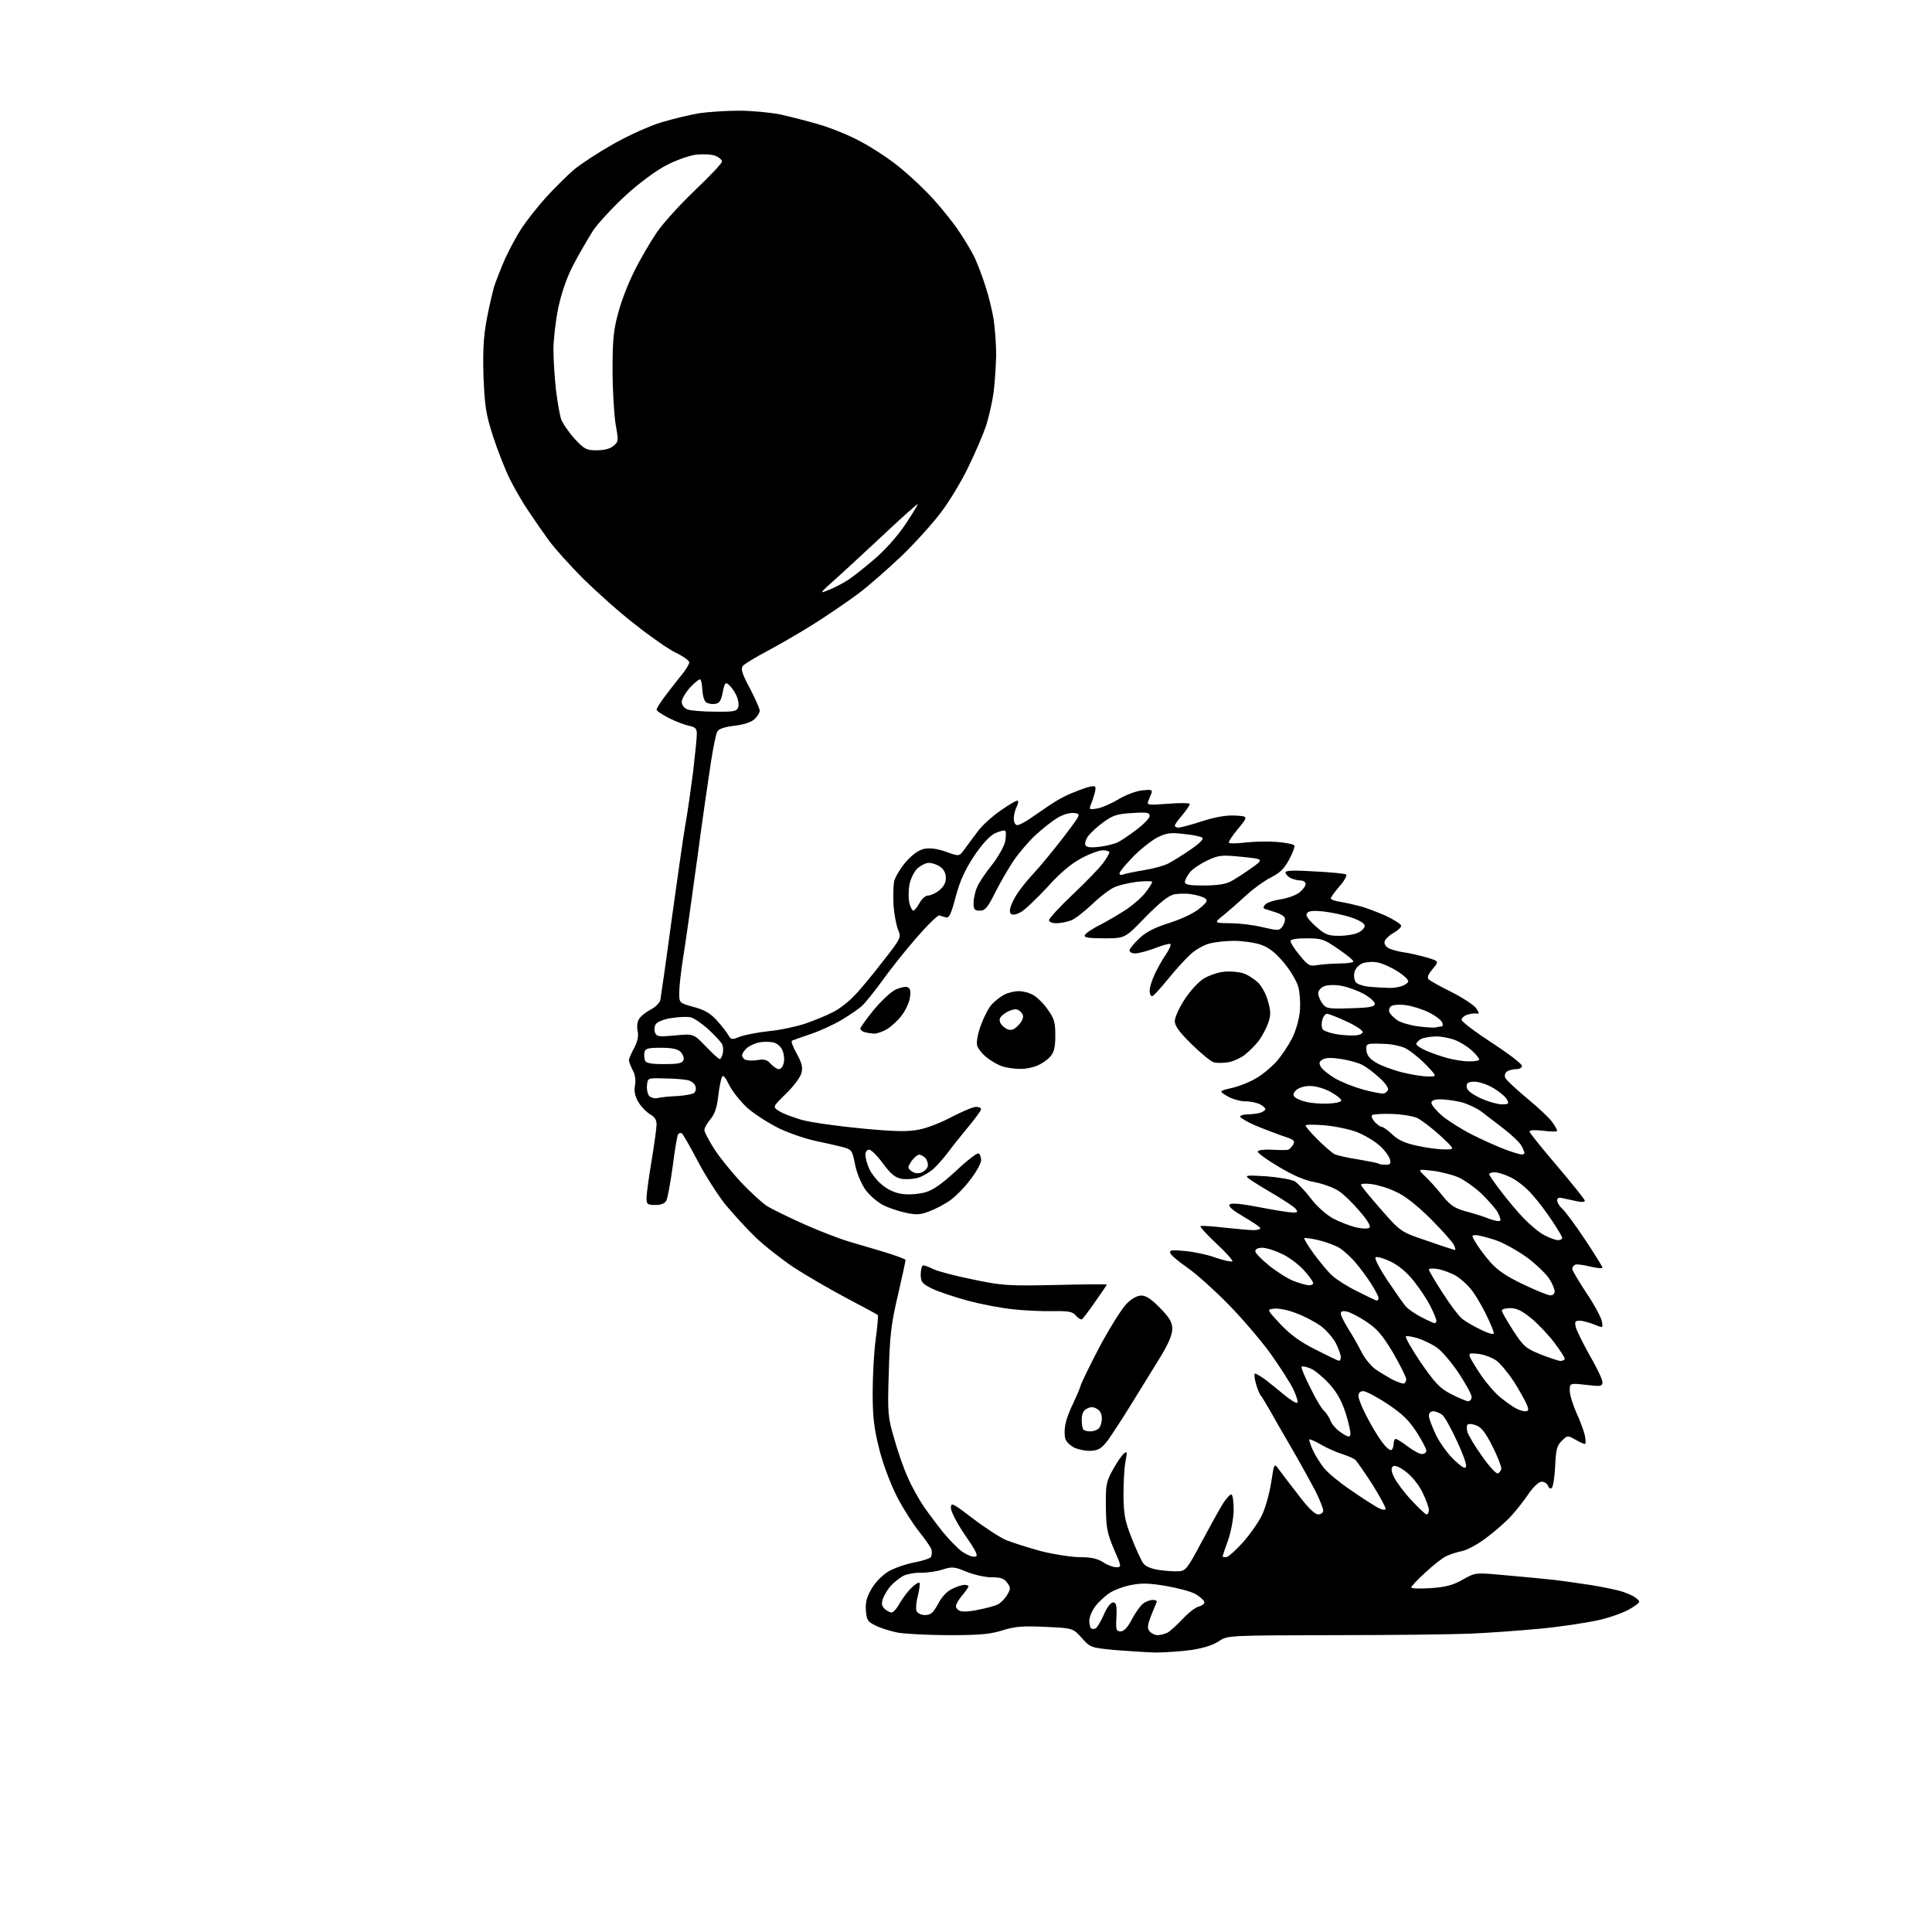 <?xml version="1.0" encoding="UTF-8" standalone="no"?>
<svg 
  version="1.1" 
  xmlns="http://www.w3.org/2000/svg" 
  xmlns:xlink="http://www.w3.org/1999/xlink" 
  xmlns:svg="http://www.w3.org/2000/svg"
  xmlns:rdf="http://www.w3.org/1999/02/22-rdf-syntax-ns#"
  xmlns:cc="http://creativecommons.org/ns#"
  xmlns:dc="http://purl.org/dc/elements/1.1/"
  viewBox="0 0 768 768"
  width="768"
  height="768"
>
<style>svg {background-color: white; }</style>"
<path stroke="none" fill="black" fill-rule="evenodd" d="M459.2,656.9C455.5,656.8 448.2,656.3 443.0,655.9C433.6,655.0 433.4,654.9 430.0,651.1C426.5,647.2 426.5,647.2 415.5,646.7C406.6,646.3 403.5,646.5 398.5,648.1C393.7,649.6 389.4,650.0 377.4,650.0C369.1,650.0 359.9,649.5 356.9,649.0C354.0,648.4 350.0,647.2 348.1,646.2C344.9,644.7 344.5,644.0 344.2,640.2C344.0,637.0 344.5,634.8 346.5,631.5C348.0,628.9 350.8,626.1 353.3,624.6C355.6,623.3 360.2,621.7 363.4,621.1C366.7,620.5 369.7,619.5 370.1,618.9C370.4,618.3 370.5,617.0 370.3,616.0C370.0,615.1 367.8,611.9 365.4,608.9C363.0,605.9 359.0,599.7 356.6,595.0C354.0,589.9 351.1,582.3 349.5,576.0C347.4,567.6 346.9,563.2 346.9,553.6C346.9,547.1 347.4,537.6 348.1,532.4C348.8,527.2 349.2,522.9 348.9,522.7C348.7,522.5 343.1,519.5 336.5,516.0C329.9,512.5 320.4,507.0 315.5,503.8C310.6,500.5 303.7,495.1 300.2,491.7C296.7,488.3 291.5,482.6 288.5,479.0C285.6,475.4 280.6,467.7 277.5,461.8C274.4,455.9 271.5,450.8 271.0,450.5C270.5,450.2 269.9,450.4 269.5,451.0C269.2,451.5 268.2,457.3 267.4,463.7C266.5,470.2 265.4,476.2 264.9,477.2C264.3,478.4 262.8,479.0 260.5,479.0C257.4,479.0 257.0,478.7 257.0,476.2C257.0,474.7 257.9,468.1 259.0,461.5C260.1,454.9 261.0,448.3 261.0,446.9C261.0,445.2 260.2,443.9 258.5,443.0C257.1,442.2 255.0,440.1 253.9,438.3C252.4,435.8 252.0,434.0 252.4,431.6C252.8,429.5 252.5,427.2 251.5,425.4C250.7,423.8 250.0,422.0 250.0,421.5C250.0,420.9 250.9,418.7 252.1,416.6C253.4,414.0 253.9,411.9 253.5,410.0C253.1,408.4 253.3,406.3 253.9,405.3C254.4,404.2 256.5,402.5 258.5,401.4C260.5,400.4 262.3,398.6 262.5,397.5C262.7,396.4 264.8,382.0 267.0,365.5C269.3,349.0 271.7,331.9 272.5,327.5C273.3,323.1 274.6,313.9 275.5,307.0C276.3,300.1 277.0,293.3 277.0,291.8C277.0,289.6 276.4,289.0 273.8,288.5C272.0,288.1 268.4,286.7 265.8,285.4C263.1,284.0 261.0,282.6 261.0,282.1C261.0,281.6 262.6,279.0 264.7,276.3C266.7,273.7 269.6,269.9 271.2,268.0C272.7,266.1 274.0,264.0 274.0,263.3C274.0,262.6 271.5,260.8 268.5,259.4C265.5,257.9 258.2,252.8 252.3,248.1C246.3,243.5 237.2,235.3 231.9,230.1C226.6,224.8 220.5,218.0 218.3,215.0C216.1,212.0 212.5,206.8 210.3,203.5C208.0,200.2 204.6,194.3 202.7,190.5C200.8,186.7 197.8,179.0 196.0,173.5C193.2,164.8 192.7,161.7 192.2,149.9C191.9,139.7 192.2,133.9 193.4,127.4C194.3,122.5 195.7,116.5 196.4,114.0C197.2,111.5 199.2,106.5 200.8,102.8C202.5,99.1 205.4,93.7 207.3,90.8C209.2,87.9 213.5,82.4 217.0,78.5C220.5,74.7 225.5,69.7 228.1,67.5C230.7,65.3 237.7,60.7 243.7,57.3C249.9,53.8 258.1,50.1 263.0,48.6C267.7,47.2 274.4,45.6 278.0,45.0C281.6,44.5 288.6,44.0 293.7,44.0C298.7,44.0 306.2,44.7 310.2,45.5C314.2,46.4 321.3,48.2 326.0,49.6C330.7,51.0 337.8,53.9 341.8,56.1C345.9,58.2 351.9,62.1 355.3,64.7C358.7,67.2 364.4,72.3 367.9,75.9C371.5,79.4 376.8,85.8 379.8,89.9C382.8,94.1 386.2,99.8 387.5,102.5C388.7,105.2 390.7,110.4 391.8,114.0C393.0,117.6 394.4,123.4 395.0,127.0C395.5,130.6 396.0,136.9 396.0,141.0C395.9,145.1 395.5,151.7 395.0,155.7C394.5,159.6 393.1,165.7 392.0,169.2C390.8,172.7 387.7,180.0 385.0,185.5C382.4,191.0 377.5,199.1 374.2,203.5C370.9,207.9 363.8,215.8 358.4,221.0C352.9,226.2 345.1,233.1 340.9,236.2C336.7,239.3 328.8,244.7 323.4,248.1C318.0,251.5 309.7,256.3 305.0,258.8C300.3,261.3 296.0,263.9 295.3,264.7C294.4,265.9 294.9,267.7 298.1,273.6C300.2,277.7 302.0,281.7 302.0,282.5C302.0,283.3 301.1,284.8 299.9,285.9C298.6,287.1 295.6,288.1 291.9,288.5C287.9,289.0 285.7,289.7 285.1,290.9C284.6,291.8 283.5,297.2 282.6,303.0C281.7,308.8 279.1,326.6 277.0,342.5C274.8,358.4 272.4,375.8 271.5,381.0C270.7,386.2 270.0,392.3 270.0,394.6C270.0,398.7 270.0,398.7 275.8,400.3C280.3,401.5 282.5,402.9 285.1,405.8C287.0,407.9 289.0,410.5 289.6,411.6C290.6,413.3 291.0,413.4 294.1,412.1C296.0,411.4 301.1,410.4 305.6,409.9C310.0,409.5 316.5,408.1 320.1,406.9C323.6,405.7 328.5,403.7 331.0,402.4C333.5,401.2 337.4,398.2 339.6,395.8C341.9,393.5 347.0,387.3 351.0,382.1C358.2,372.9 358.3,372.7 357.0,369.6C356.3,367.9 355.5,363.6 355.2,360.1C355.0,356.6 355.1,352.3 355.4,350.5C355.8,348.7 357.9,345.2 360.1,342.6C362.9,339.5 365.2,337.9 367.5,337.4C369.8,337.0 372.7,337.4 376.1,338.6C381.3,340.5 381.3,340.5 383.4,337.6C384.6,336.0 386.9,332.8 388.6,330.6C390.2,328.3 394.4,324.5 397.9,322.1C401.3,319.7 404.3,318.0 404.6,318.3C404.9,318.6 404.7,319.7 404.1,320.8C403.5,322.0 403.0,324.0 403.0,325.4C403.0,326.9 403.6,328.0 404.4,328.0C405.1,328.0 407.5,326.8 409.6,325.3C411.7,323.9 415.3,321.4 417.5,319.9C419.7,318.4 423.3,316.4 425.5,315.5C427.7,314.6 430.7,313.4 432.2,313.0C433.6,312.5 435.1,312.4 435.3,312.7C435.6,312.9 435.5,314.4 435.0,315.8C434.6,317.3 433.9,319.3 433.5,320.2C432.9,321.8 433.2,321.9 436.1,321.4C438.0,321.1 441.8,319.4 444.5,317.8C447.2,316.1 451.5,314.5 453.9,314.2C457.7,313.8 458.2,313.9 457.7,315.4C457.3,316.3 456.7,317.7 456.4,318.6C455.8,320.0 456.7,320.1 464.4,319.5C469.1,319.1 473.0,319.2 473.0,319.6C472.9,320.1 471.6,322.1 470.0,324.0C468.3,325.9 467.0,327.8 467.0,328.2C467.0,328.6 467.7,329.0 468.4,329.0C469.2,329.0 473.5,327.9 478.0,326.4C483.4,324.7 487.7,324.0 491.1,324.2C496.2,324.5 496.2,324.5 492.2,329.4C489.9,332.1 488.3,334.6 488.5,335.0C488.7,335.4 491.7,335.3 495.2,334.9C498.7,334.5 504.3,334.4 507.8,334.7C511.2,335.0 514.3,335.6 514.5,336.1C514.8,336.5 513.9,339.0 512.5,341.6C510.6,345.2 508.8,347.0 505.2,348.8C502.6,350.1 498.2,353.3 495.5,355.8C492.7,358.4 488.7,361.9 486.5,363.7C482.5,366.9 482.5,366.9 489.0,367.0C492.6,367.0 498.4,367.7 502.0,368.6C508.1,370.0 508.5,370.0 509.8,368.3C510.5,367.3 510.9,365.9 510.8,365.1C510.6,364.3 509.1,363.3 507.5,362.8C505.9,362.3 503.9,361.6 503.1,361.4C502.1,361.1 502.0,360.7 502.9,359.6C503.6,358.8 506.3,357.9 509.0,357.5C511.7,357.1 515.1,355.9 516.5,354.8C517.9,353.7 519.0,352.2 519.0,351.4C519.0,350.6 518.1,350.0 516.9,350.0C515.8,350.0 514.0,349.5 512.9,349.0C511.9,348.4 511.0,347.4 511.0,346.8C511.0,346.0 514.3,345.9 522.6,346.4C529.0,346.7 534.6,347.3 535.1,347.6C535.6,347.9 534.5,350.0 532.5,352.3C530.6,354.5 529.0,356.7 529.0,357.1C529.0,357.6 530.7,358.2 532.8,358.5C534.8,358.8 538.3,359.6 540.5,360.2C542.7,360.7 547.3,362.5 550.8,364.0C554.2,365.6 557.0,367.4 557.0,368.0C557.0,368.6 555.7,369.9 554.0,370.8C552.4,371.7 550.8,373.2 550.5,374.0C550.1,374.8 550.6,376.0 551.5,376.6C552.4,377.3 555.1,378.1 557.6,378.5C560.1,378.8 564.3,379.8 567.1,380.6C572.1,382.1 572.1,382.1 569.5,385.2C567.7,387.3 567.2,388.6 567.9,389.3C568.5,389.9 572.6,392.2 577.1,394.4C581.6,396.7 586.0,399.6 586.8,400.8C588.1,402.8 588.1,403.1 586.9,402.9C586.1,402.7 584.5,403.0 583.2,403.4C582.0,403.8 581.0,404.7 581.0,405.4C581.0,406.1 586.4,410.2 593.0,414.5C599.6,418.8 605.0,422.9 605.0,423.7C605.0,424.4 604.0,425.0 602.8,425.0C601.5,425.0 599.9,425.4 599.1,425.9C598.3,426.4 598.0,427.5 598.3,428.3C598.6,429.2 602.5,432.8 606.9,436.5C611.4,440.2 615.9,444.4 617.0,446.0C618.1,447.5 619.0,449.1 619.0,449.5C619.0,449.9 616.5,449.9 613.5,449.5C610.3,449.1 608.0,449.2 608.0,449.8C608.0,450.3 613.0,456.5 619.0,463.5C625.0,470.6 630.0,476.8 630.0,477.3C630.0,477.9 628.6,477.9 626.8,477.5C625.0,477.1 622.5,476.6 621.2,476.3C619.7,475.9 619.0,476.2 619.0,477.2C619.0,478.0 619.9,479.5 621.1,480.6C622.3,481.6 626.3,487.1 630.1,492.8C633.9,498.5 637.0,503.5 637.0,503.9C637.0,504.3 634.9,504.1 632.2,503.5C629.6,502.8 626.9,502.5 626.2,502.7C625.6,503.0 625.0,503.7 625.0,504.4C625.0,505.0 627.5,509.2 630.5,513.8C633.6,518.3 636.3,523.4 636.7,525.0C637.3,528.0 637.3,528.0 633.7,526.5C631.7,525.7 629.1,525.0 627.9,525.0C626.1,525.0 625.9,525.4 626.4,527.6C626.8,529.0 629.3,534.1 632.0,538.9C634.8,543.7 637.0,548.4 637.0,549.4C637.0,551.1 636.4,551.2 630.5,550.5C624.0,549.8 624.0,549.8 624.0,552.8C624.0,554.4 625.2,558.3 626.6,561.5C628.1,564.7 629.6,568.8 630.0,570.6C630.4,572.5 630.4,574.0 630.0,574.0C629.5,574.0 627.8,573.2 626.1,572.2C623.1,570.5 623.0,570.6 620.8,572.8C618.9,574.6 618.5,576.3 618.2,582.8C618.0,587.0 617.4,590.9 616.9,591.4C616.4,592.0 615.8,591.7 615.4,590.7C615.1,589.8 613.9,589.0 612.9,589.0C611.7,589.0 609.7,590.9 607.7,593.7C606.0,596.3 602.9,600.2 601.0,602.3C599.1,604.5 594.6,608.5 591.1,611.1C587.6,613.8 583.2,616.2 581.1,616.6C579.1,617.0 576.3,617.9 574.9,618.6C573.4,619.3 569.7,622.2 566.6,625.1C563.5,627.9 561.0,630.6 561.0,631.0C561.0,631.5 564.5,631.6 568.8,631.3C574.7,630.9 577.7,630.1 581.5,627.9C586.5,625.1 586.5,625.1 597.5,626.1C603.6,626.6 612.5,627.5 617.5,628.0C622.5,628.6 629.2,629.6 632.5,630.1C635.8,630.6 640.6,631.6 643.1,632.2C645.7,632.8 648.8,634.1 650.0,635.0C652.3,636.8 652.3,636.8 648.4,639.3C646.3,640.7 640.7,642.8 636.0,643.9C631.3,645.0 620.8,646.6 612.5,647.4C604.2,648.2 591.6,649.1 584.5,649.4C577.4,649.7 552.7,650.0 529.7,650.0C488.0,650.1 488.0,650.1 484.5,652.4C482.4,653.9 478.3,655.2 473.5,655.9C469.3,656.5 462.9,656.9 459.2,656.9zM460.2,650.0C461.3,650.0 463.0,649.5 464.1,649.0C465.2,648.4 467.9,645.9 470.1,643.6C472.3,641.2 475.2,638.9 476.6,638.6C478.0,638.2 479.0,637.4 478.7,636.7C478.5,636.1 477.0,634.7 475.3,633.7C473.6,632.7 468.4,631.3 463.8,630.5C457.4,629.4 454.0,629.2 450.0,630.0C447.1,630.5 443.2,631.9 441.3,633.1C439.5,634.2 436.8,636.7 435.5,638.4C434.1,640.2 433.0,642.9 433.0,644.3C433.0,645.7 433.4,647.1 433.8,647.4C434.2,647.6 435.1,647.6 435.7,647.2C436.2,646.8 437.7,644.4 438.8,641.8C440.0,639.0 441.5,637.0 442.5,637.0C443.7,637.0 444.0,638.1 443.8,642.8C443.5,647.9 443.7,648.5 445.5,648.5C446.8,648.5 448.3,646.9 450.0,643.6C451.4,641.0 453.4,638.1 454.5,637.4C455.5,636.6 457.2,636.0 458.3,636.0C459.3,636.0 460.0,636.3 459.8,636.8C459.6,637.2 458.7,639.6 457.6,642.2C456.1,646.1 456.0,647.3 457.0,648.5C457.7,649.3 459.1,650.0 460.2,650.0zM367.7,642.0C370.0,642.0 370.9,641.2 372.9,637.6C374.3,634.8 376.5,632.5 378.5,631.6C380.3,630.7 382.5,630.0 383.4,630.0C384.3,630.0 385.0,630.3 385.0,630.6C385.0,630.9 383.9,632.5 382.5,634.2C381.1,635.8 380.0,637.7 380.0,638.5C380.0,639.2 380.8,640.1 381.7,640.4C382.6,640.8 385.9,640.6 388.9,639.9C392.0,639.3 395.4,638.4 396.6,637.8C397.7,637.3 399.4,635.6 400.3,634.1C401.8,631.6 401.8,631.1 400.4,629.2C399.2,627.5 397.9,627.0 394.2,627.0C391.6,627.0 387.2,626.0 384.2,624.8C379.4,622.8 378.6,622.7 374.7,623.9C372.4,624.7 368.5,625.2 366.1,625.2C363.7,625.1 360.6,625.7 359.1,626.4C357.7,627.2 355.5,628.9 354.3,630.2C353.1,631.4 351.7,633.7 351.1,635.2C350.3,637.3 350.4,638.3 351.6,639.5C352.5,640.3 353.7,641.0 354.4,641.0C355.1,641.0 356.6,639.3 357.7,637.2C358.9,635.2 361.0,632.4 362.4,631.1C363.8,629.7 365.2,628.9 365.5,629.2C365.8,629.5 365.5,631.7 364.9,634.2C364.2,636.7 364.0,639.4 364.3,640.3C364.7,641.3 366.1,642.0 367.7,642.0zM468.5,624.6C471.2,624.5 472.0,623.6 477.1,614.0C480.2,608.2 484.0,601.3 485.6,598.6C487.2,595.9 489.0,593.9 489.5,594.1C490.1,594.3 490.4,597.2 490.4,600.5C490.3,603.8 489.3,609.2 488.1,612.5C486.9,615.7 486.0,618.6 486.0,618.7C486.0,618.9 486.6,619.0 487.4,619.0C488.2,619.0 491.1,616.4 494.0,613.2C496.8,610.1 500.2,605.2 501.6,602.4C503.0,599.6 504.6,593.7 505.3,589.4C506.5,581.5 506.5,581.5 508.5,584.3C509.6,585.8 513.1,590.4 516.3,594.5C520.0,599.4 522.7,602.0 524.0,602.0C525.1,602.0 526.0,601.3 526.0,600.5C526.0,599.6 524.6,596.1 522.9,592.7C521.1,589.3 517.2,582.2 514.2,577.0C511.2,571.8 507.1,564.8 505.3,561.5C503.4,558.2 501.5,555.0 501.0,554.5C500.6,554.0 499.7,551.8 499.2,549.8C498.6,547.7 498.5,546.0 498.9,546.0C499.2,546.0 501.0,547.0 502.7,548.2C504.4,549.5 507.9,552.3 510.4,554.4C513.0,556.5 515.3,558.0 515.7,557.6C516.1,557.3 515.3,554.8 514.1,552.2C512.8,549.6 508.7,543.2 505.0,538.0C501.2,532.8 493.7,524.0 488.3,518.5C482.9,513.0 475.6,506.4 472.1,504.0C468.5,501.5 465.4,498.9 465.2,498.1C464.8,496.9 465.9,496.8 471.1,497.3C474.6,497.6 480.2,498.8 483.4,500.0C486.7,501.1 489.6,501.7 489.9,501.4C490.2,501.1 487.4,497.9 483.6,494.4C479.8,490.8 476.9,487.7 477.2,487.4C477.5,487.2 481.7,487.4 486.6,488.0C491.5,488.5 496.7,489.0 498.2,489.0C499.8,489.0 501.0,488.7 501.0,488.2C501.0,487.8 498.0,485.8 494.4,483.7C490.0,481.1 488.1,479.5 488.8,478.8C489.5,478.1 493.5,478.5 500.7,479.9C506.8,481.1 512.7,482.0 514.0,482.0C515.9,482.0 516.0,481.7 515.0,480.5C514.4,479.7 510.4,477.1 506.2,474.6C501.9,472.1 497.6,469.4 496.5,468.6C494.7,467.2 495.3,467.1 503.5,467.6C508.4,468.0 513.5,468.9 514.7,469.6C515.9,470.4 518.8,473.4 521.0,476.3C523.4,479.5 527.0,482.7 529.8,484.3C532.4,485.7 536.6,487.3 539.0,487.9C541.7,488.5 543.9,488.5 544.4,488.0C545.0,487.4 543.4,484.8 540.5,481.5C537.9,478.4 534.1,474.7 532.1,473.4C530.1,472.1 525.8,470.5 522.5,469.9C518.6,469.2 513.9,467.2 508.3,463.8C503.7,461.1 500.0,458.4 500.0,457.8C500.0,457.2 502.3,456.9 505.2,457.0C508.1,457.2 511.0,457.2 511.7,457.1C512.4,457.1 513.4,456.1 514.0,455.1C514.9,453.4 514.4,453.0 509.7,451.5C506.9,450.5 501.9,448.6 498.8,447.3C495.6,445.9 493.0,444.3 493.0,443.9C493.0,443.4 494.2,443.0 495.8,443.0C497.3,443.0 499.5,442.7 500.8,442.4C502.0,442.0 503.0,441.4 503.0,440.9C503.0,440.5 502.1,439.6 500.9,439.0C499.8,438.4 497.2,437.8 495.0,437.8C492.9,437.8 489.6,436.8 487.8,435.7C484.5,433.7 484.5,433.7 489.6,432.5C492.4,431.9 496.7,430.2 499.2,428.7C501.7,427.3 505.3,424.3 507.3,422.1C509.3,419.9 512.1,415.7 513.6,412.8C515.1,409.9 516.4,405.2 516.7,402.1C517.0,399.0 516.7,394.6 516.1,392.3C515.5,390.1 512.9,385.7 510.3,382.6C506.9,378.6 504.4,376.6 501.1,375.5C498.7,374.7 493.9,374.0 490.6,374.0C487.2,374.0 482.8,374.5 480.7,375.1C478.6,375.6 475.3,377.5 473.3,379.3C471.4,381.0 467.3,385.5 464.3,389.2C461.3,392.9 458.5,396.0 458.0,396.0C457.4,396.0 457.0,395.0 457.0,393.8C457.0,392.5 457.9,389.7 458.9,387.5C459.9,385.3 461.9,381.7 463.4,379.5C464.9,377.3 465.7,375.4 465.2,375.2C464.7,375.1 461.8,375.8 458.9,377.0C455.9,378.1 452.5,379.0 451.2,379.0C450.0,379.0 449.0,378.5 449.0,377.8C449.0,377.2 450.7,375.1 452.8,373.1C455.5,370.5 459.0,368.7 465.1,366.8C470.0,365.2 475.0,362.8 477.0,361.0C479.9,358.6 480.2,357.9 479.0,357.1C478.2,356.5 475.9,355.8 473.8,355.5C471.7,355.1 468.6,355.2 466.8,355.5C464.5,356.0 461.0,358.8 455.3,364.6C447.2,373.0 447.2,373.0 439.0,373.0C432.9,373.0 430.9,372.7 431.2,371.8C431.4,371.1 434.3,369.1 437.6,367.5C440.8,365.8 445.6,363.0 448.2,361.2C450.8,359.4 454.1,356.5 455.5,354.6C456.9,352.8 458.0,351.0 458.0,350.6C458.0,350.2 455.4,350.2 452.2,350.5C449.1,350.9 445.0,351.8 443.2,352.6C441.4,353.3 437.3,356.4 434.2,359.4C431.0,362.4 427.2,365.4 425.7,365.9C424.1,366.5 421.5,367.0 419.9,367.0C418.3,367.0 417.0,366.5 417.0,365.8C417.0,365.1 421.3,360.4 426.5,355.5C431.7,350.6 437.1,345.0 438.5,343.1C439.9,341.2 441.0,339.2 441.0,338.8C441.0,338.4 439.8,338.0 438.4,338.0C437.0,338.0 433.1,339.4 429.8,341.2C425.7,343.4 421.4,347.0 416.2,352.8C411.9,357.4 407.2,361.9 405.6,362.7C403.7,363.7 402.4,363.8 401.8,363.2C401.1,362.5 401.4,360.7 402.9,357.8C404.0,355.4 407.5,350.8 410.6,347.5C413.7,344.2 419.2,337.4 423.0,332.5C429.8,323.5 429.8,323.5 426.9,323.2C425.1,323.0 422.5,323.8 420.2,325.2C418.2,326.4 414.3,329.5 411.6,332.0C408.9,334.5 405.1,339.0 403.0,342.0C401.0,345.0 397.6,350.8 395.6,354.8C392.6,360.8 391.6,362.0 389.5,362.0C387.4,362.0 387.0,361.5 387.0,359.0C387.0,357.3 387.6,354.5 388.4,352.7C389.1,350.9 391.8,346.9 394.4,343.7C396.9,340.5 399.2,336.3 399.6,334.4C399.9,332.5 400.0,330.6 399.6,330.3C399.3,329.9 397.5,330.4 395.6,331.2C393.4,332.3 390.5,335.4 387.2,340.3C383.6,345.8 381.6,350.1 379.9,356.5C378.1,363.3 377.3,365.0 376.1,364.7C375.2,364.4 374.0,364.1 373.4,363.9C372.8,363.7 368.6,367.8 364.1,373.0C359.6,378.2 353.5,385.9 350.6,390.0C347.6,394.1 344.1,398.5 342.8,399.7C341.6,400.9 337.9,403.4 334.6,405.4C331.4,407.3 325.8,409.9 322.1,411.1C318.5,412.3 315.2,413.5 314.8,413.7C314.4,413.9 315.2,416.2 316.7,418.8C318.7,422.5 319.2,424.2 318.6,426.5C318.2,428.2 315.4,431.9 312.5,434.7C307.1,440.0 307.1,440.0 309.6,441.6C311.0,442.6 315.1,444.1 318.8,445.2C322.5,446.2 333.2,447.7 342.7,448.6C356.4,449.9 361.0,449.9 365.5,449.0C368.6,448.4 374.5,446.1 378.5,443.9C382.6,441.8 386.8,440.0 388.0,440.0C389.1,440.0 390.0,440.4 390.0,440.9C390.0,441.5 387.6,444.7 384.7,448.2C381.8,451.7 378.2,456.2 376.7,458.3C375.1,460.3 372.7,463.2 371.2,464.5C369.7,465.9 367.0,467.5 365.2,468.1C363.4,468.7 360.3,468.9 358.4,468.6C355.8,468.1 354.1,466.7 351.0,462.5C348.8,459.5 346.3,457.0 345.5,457.0C344.7,457.0 344.0,457.9 344.0,459.0C344.0,460.1 344.6,462.5 345.4,464.3C346.1,466.1 348.3,469.0 350.3,470.7C352.7,472.8 355.4,474.1 358.5,474.6C361.3,475.0 364.9,474.7 367.7,474.0C371.1,473.0 374.3,470.7 380.2,465.3C384.5,461.2 388.5,458.2 389.0,458.5C389.6,458.8 390.0,460.1 390.0,461.2C390.0,462.4 388.2,465.7 385.9,468.7C383.7,471.7 380.1,475.4 377.9,477.0C375.7,478.6 371.9,480.6 369.5,481.5C365.9,482.9 364.3,483.0 360.1,482.1C357.2,481.5 353.1,480.1 351.0,479.0C348.8,477.9 345.6,475.1 344.0,472.9C342.3,470.4 340.6,466.4 339.9,462.9C338.8,457.3 338.6,457.0 335.1,456.0C333.1,455.5 328.4,454.4 324.5,453.6C320.6,452.8 314.1,450.6 310.0,448.7C305.9,446.7 300.2,443.1 297.3,440.6C294.5,438.1 291.2,433.9 289.9,431.4C288.4,428.2 287.5,427.2 287.0,428.1C286.6,428.9 285.9,432.3 285.5,435.8C285.0,440.3 284.1,442.9 282.4,444.9C281.1,446.5 280.0,448.4 280.0,449.2C280.0,450.0 281.8,453.4 283.9,456.7C286.0,460.0 290.9,466.0 294.6,470.0C298.4,474.0 303.1,478.3 305.0,479.5C307.0,480.7 313.7,484.0 320.0,486.8C326.3,489.6 334.0,492.5 337.0,493.4C340.0,494.3 346.4,496.2 351.2,497.6C356.1,499.1 360.0,500.5 360.0,500.9C360.0,501.2 358.6,507.6 356.9,515.0C354.2,526.4 353.7,531.2 353.3,545.6C352.8,561.9 352.9,563.2 355.5,572.0C356.9,577.1 359.4,584.2 361.0,587.6C362.5,591.1 365.3,596.0 367.1,598.7C368.9,601.3 372.4,606.0 374.8,609.0C377.3,612.0 380.7,615.6 382.5,616.8C384.3,618.1 386.6,619.0 387.6,618.8C389.0,618.6 388.3,617.0 383.6,610.2C380.5,605.7 378.0,600.8 378.0,599.5C378.0,597.1 378.6,597.4 386.7,603.6C391.4,607.2 397.4,611.1 399.9,612.2C402.4,613.2 408.7,615.2 413.8,616.6C419.0,617.9 426.0,619.0 429.4,619.0C433.8,619.0 436.3,619.6 438.5,621.0C440.1,622.1 442.5,623.0 443.7,623.0C445.9,623.0 445.9,622.9 442.8,615.8C440.1,609.4 439.7,607.3 439.6,599.0C439.5,590.3 439.7,589.1 442.4,584.2C444.0,581.3 446.0,578.4 446.8,577.8C448.1,576.7 448.1,577.2 447.4,581.0C446.9,583.5 446.6,589.5 446.6,594.5C446.7,602.1 447.2,604.8 449.9,611.5C451.6,615.9 453.7,620.4 454.5,621.5C455.4,622.7 457.8,623.7 460.8,624.1C463.4,624.5 466.9,624.7 468.5,624.6zM567.1,602.0C567.6,602.0 568.0,601.2 568.0,600.2C568.0,599.2 566.8,596.0 565.4,593.1C563.8,589.9 561.1,586.7 558.7,584.9C556.0,582.9 554.3,582.3 553.6,583.0C552.9,583.7 553.1,585.1 554.2,587.3C555.1,589.1 558.1,593.2 561.0,596.3C563.9,599.4 566.6,602.0 567.1,602.0zM550.8,599.9C551.0,599.4 548.6,595.0 545.5,590.0C542.3,585.1 539.3,580.7 538.6,580.2C538.0,579.7 535.7,578.7 533.5,578.0C531.3,577.3 527.6,575.7 525.2,574.3C522.8,572.9 520.7,572.0 520.5,572.2C520.3,572.4 520.9,574.3 521.9,576.5C522.9,578.7 525.0,582.0 526.5,583.8C528.0,585.6 532.7,589.5 536.9,592.3C541.0,595.2 545.8,598.2 547.5,599.2C549.1,600.1 550.6,600.4 550.8,599.9zM595.4,585.7C596.0,585.5 596.6,584.7 596.8,583.9C596.9,583.1 595.4,579.1 593.3,575.0C590.5,569.4 588.8,567.3 586.8,566.6C585.3,566.0 583.8,565.9 583.4,566.3C583.0,566.6 583.0,567.9 583.3,569.2C583.7,570.5 586.2,574.8 589.1,578.8C591.9,582.8 594.7,585.9 595.4,585.7zM582.8,582.8C583.0,582.0 581.3,577.3 579.0,572.5C576.8,567.7 574.2,563.1 573.3,562.4C572.3,561.7 570.7,561.0 569.8,561.0C568.7,561.0 568.0,561.7 568.0,562.8C568.0,563.9 569.4,567.4 571.0,570.8C572.7,574.1 576.0,578.5 578.3,580.6C581.5,583.5 582.6,584.1 582.8,582.8zM565.2,578.0C566.2,578.0 567.0,577.4 567.0,576.7C567.0,575.9 565.2,572.5 563.0,569.1C559.9,564.4 557.3,561.9 551.4,558.0C547.2,555.2 542.9,553.0 541.9,553.0C540.7,553.0 540.0,553.7 540.0,554.9C540.0,556.0 541.5,559.8 543.4,563.3C545.2,566.9 548.0,571.4 549.5,573.4C551.0,575.4 552.6,576.7 553.1,576.4C553.6,576.1 554.0,575.0 554.0,573.9C554.0,572.9 554.4,572.0 554.8,572.0C555.3,572.0 557.4,573.3 559.6,575.0C561.7,576.6 564.3,578.0 565.2,578.0zM434.0,576.7C432.1,576.9 429.1,576.3 427.3,575.6C425.6,574.8 423.9,573.2 423.5,572.0C423.1,570.8 423.1,568.2 423.5,566.2C423.9,564.2 425.2,560.6 426.5,558.1C427.7,555.5 429.1,552.4 429.5,551.0C429.9,549.6 433.4,542.4 437.3,535.0C441.3,527.6 446.0,520.1 447.8,518.3C449.8,516.2 452.1,515.0 453.7,515.0C455.6,515.0 457.8,516.5 461.2,520.0C465.0,523.9 466.0,525.7 466.0,528.3C466.0,530.6 464.4,534.4 460.8,540.2C457.9,544.9 452.8,553.1 449.5,558.5C446.2,563.9 442.1,570.1 440.5,572.4C438.0,575.7 436.7,576.5 434.0,576.7zM536.8,570.3C537.0,569.6 536.2,565.8 535.0,562.0C533.4,557.0 531.6,553.7 528.5,550.2C526.0,547.5 522.7,544.7 521.0,544.0C519.3,543.3 517.7,543.0 517.4,543.3C517.1,543.6 518.7,547.4 520.9,551.7C523.0,556.1 525.5,560.2 526.3,560.8C527.1,561.5 528.3,563.3 528.9,564.8C529.5,566.3 531.5,568.5 533.3,569.6C535.8,571.3 536.6,571.4 536.8,570.3zM433.5,569.0C434.6,569.0 436.1,568.5 436.8,567.8C437.5,567.1 438.0,565.4 438.0,563.8C438.0,562.1 437.3,560.7 436.0,560.0C434.6,559.2 433.4,559.2 432.0,560.0C430.6,560.7 430.0,562.1 430.0,564.4C430.0,566.2 430.3,568.0 430.7,568.3C431.0,568.7 432.3,569.0 433.5,569.0zM606.2,561.0C607.6,561.0 607.8,560.6 607.0,558.5C606.5,557.2 604.2,553.1 602.0,549.5C599.7,546.0 596.5,542.1 594.9,540.9C593.2,539.7 590.1,538.5 587.8,538.2C584.2,537.8 583.8,537.9 584.3,539.4C584.7,540.3 586.7,543.7 588.9,546.9C591.1,550.1 594.6,554.1 596.7,555.7C598.8,557.4 601.4,559.2 602.5,559.8C603.6,560.4 605.3,561.0 606.2,561.0zM583.6,557.0C584.4,557.0 585.0,556.2 585.0,555.3C585.0,554.4 582.7,550.1 579.9,545.9C577.1,541.7 573.2,537.1 571.2,535.7C569.2,534.3 565.8,532.7 563.7,532.0C561.7,531.4 559.5,531.0 558.9,531.2C558.4,531.4 561.0,536.0 564.7,541.5C570.5,549.9 572.4,551.9 576.9,554.2C579.8,555.7 582.9,557.0 583.6,557.0zM557.8,550.0C558.4,550.0 559.0,549.2 559.0,548.3C559.0,547.4 556.6,542.7 553.8,537.8C549.6,530.8 547.5,528.3 543.3,525.5C540.5,523.6 537.0,521.8 535.6,521.4C533.7,521.0 533.0,521.2 533.0,522.2C533.0,523.0 534.4,525.7 536.0,528.3C537.7,530.9 540.1,535.2 541.4,537.8C542.8,540.4 545.4,543.5 547.2,544.6C549.0,545.8 551.9,547.5 553.5,548.4C555.1,549.2 557.1,549.9 557.8,550.0zM532.2,540.9C532.7,541.0 533.0,540.3 533.0,539.5C533.0,538.6 532.1,536.1 531.0,533.9C529.9,531.8 527.1,528.6 524.9,527.0C522.6,525.4 518.3,523.1 515.2,522.0C512.2,520.8 508.3,520.0 506.6,520.2C503.5,520.5 503.5,520.5 509.0,526.4C513.0,530.6 516.8,533.4 523.0,536.5C527.7,538.9 531.8,540.9 532.2,540.9zM620.2,541.0C621.2,541.0 622.0,540.6 622.0,540.1C622.0,539.6 620.2,536.8 618.0,533.9C615.8,530.9 611.7,526.6 608.9,524.2C605.1,521.1 602.9,520.0 600.4,520.0C598.5,520.0 597.0,520.4 597.0,521.0C597.0,521.5 599.0,525.0 601.5,528.9C605.5,535.1 606.5,536.0 612.2,538.3C615.7,539.7 619.3,540.9 620.2,541.0zM593.8,530.1C594.0,529.6 592.5,526.1 590.6,522.2C588.7,518.4 586.0,513.9 584.5,512.2C583.1,510.5 580.5,508.2 578.7,507.1C576.9,506.1 573.8,504.9 571.8,504.5C569.7,504.1 568.0,504.2 568.0,504.7C568.0,505.1 570.5,509.4 573.5,514.0C576.5,518.7 580.0,523.3 581.3,524.3C582.5,525.3 585.8,527.2 588.5,528.5C591.2,529.9 593.6,530.6 593.8,530.1zM570.2,526.0C570.7,526.0 571.0,525.5 571.0,525.0C571.0,524.4 569.9,521.8 568.6,519.2C567.3,516.6 564.3,512.1 561.9,509.1C559.0,505.5 555.9,503.0 552.6,501.4C549.8,500.1 547.2,499.4 546.8,499.8C546.3,500.3 548.5,504.4 551.6,509.1C554.7,513.7 557.9,518.3 558.9,519.4C559.8,520.4 562.5,522.3 565.0,523.6C567.5,524.9 569.8,525.9 570.2,526.0zM430.1,524.4C429.7,524.7 428.6,524.0 427.7,523.0C426.4,521.4 424.8,521.1 418.8,521.2C414.8,521.3 407.7,521.0 403.1,520.5C398.5,520.1 390.2,518.5 384.6,517.0C379.0,515.5 372.6,513.3 370.2,512.1C366.5,510.2 366.0,509.6 366.0,506.5C366.0,504.6 366.5,503.0 367.0,503.0C367.6,503.0 369.4,503.7 371.0,504.5C372.6,505.3 379.7,507.2 386.7,508.6C398.6,511.1 400.9,511.2 419.8,510.8C430.9,510.5 440.0,510.5 440.0,510.6C440.0,510.8 437.9,513.8 435.4,517.4C432.9,521.0 430.5,524.2 430.1,524.4zM547.2,517.0C547.7,517.0 548.0,516.5 548.0,516.0C548.0,515.4 546.8,513.1 545.3,510.7C543.9,508.4 541.1,504.6 539.1,502.2C537.1,499.8 534.1,497.1 532.5,496.1C530.9,495.1 527.1,493.7 524.2,493.0C521.3,492.3 518.7,492.0 518.5,492.2C518.2,492.4 520.0,495.3 522.4,498.6C524.8,501.8 528.0,505.7 529.6,507.1C531.2,508.6 535.6,511.4 539.5,513.3C543.4,515.3 546.8,516.9 547.2,517.0zM616.2,514.9C617.2,515.0 618.0,514.3 618.0,513.4C618.0,512.5 617.1,510.2 615.9,508.4C614.8,506.6 610.9,502.8 607.2,500.0C603.5,497.3 597.8,494.1 594.6,493.0C591.3,491.9 587.8,491.0 586.7,491.0C584.9,491.0 584.9,491.1 586.7,494.1C587.7,495.8 590.3,499.3 592.4,501.7C595.3,505.0 598.9,507.4 605.4,510.5C610.4,512.9 615.3,514.9 616.2,514.9zM520.2,510.9C521.2,511.0 522.0,510.6 522.0,510.0C522.0,509.5 520.3,507.1 518.2,504.8C516.2,502.6 512.2,499.6 509.5,498.4C506.8,497.1 503.3,496.0 501.8,496.0C500.1,496.0 499.0,496.5 499.0,497.4C499.0,498.1 501.5,500.7 504.5,503.1C507.5,505.5 511.9,508.3 514.2,509.2C516.6,510.1 519.3,510.9 520.2,510.9zM578.3,496.9C578.7,497.0 578.5,496.0 577.9,494.8C577.2,493.5 573.1,488.9 568.6,484.4C563.3,479.2 558.6,475.4 555.0,473.8C552.0,472.3 547.6,471.0 545.2,470.7C542.9,470.4 541.0,470.5 541.0,471.0C541.0,471.4 544.6,475.8 548.9,480.7C556.8,489.7 556.8,489.7 567.2,493.2C572.8,495.2 577.9,496.8 578.3,496.9zM619.2,493.0C620.2,493.0 621.0,492.6 621.0,492.1C621.0,491.6 619.2,488.6 617.0,485.3C614.9,482.1 611.3,477.3 609.0,474.8C606.8,472.2 603.0,469.2 600.7,468.1C598.3,466.9 595.4,466.0 594.2,466.0C593.0,466.0 592.0,466.3 592.0,466.8C592.0,467.2 594.1,470.2 596.6,473.5C599.1,476.8 603.2,481.7 605.7,484.3C608.2,486.9 611.9,490.0 613.9,491.0C615.9,492.1 618.3,492.9 619.2,493.0zM596.3,485.3C596.7,485.1 596.2,483.5 595.3,481.8C594.3,480.2 591.3,476.8 588.7,474.3C586.1,471.9 582.0,469.0 579.7,468.0C577.4,467.0 572.8,465.8 569.5,465.4C563.5,464.7 563.5,464.7 566.5,467.6C568.2,469.2 571.3,472.6 573.4,475.3C576.6,479.2 578.2,480.3 582.9,481.6C586.0,482.4 590.1,483.7 592.0,484.5C593.9,485.2 595.8,485.6 596.3,485.3zM366.3,466.1C367.5,465.6 368.6,464.5 368.8,463.6C369.0,462.7 368.6,461.3 368.0,460.5C367.3,459.7 366.1,459.0 365.4,459.0C364.7,459.0 363.3,460.2 362.3,461.6C360.7,464.1 360.7,464.3 362.4,465.6C363.5,466.4 365.0,466.6 366.3,466.1zM550.7,463.0C552.7,463.0 553.0,462.6 552.5,460.8C552.1,459.5 550.3,457.0 548.3,455.3C546.3,453.5 542.2,451.1 539.1,449.9C536.0,448.8 530.2,447.6 526.2,447.3C522.3,447.0 519.0,447.0 519.0,447.4C519.0,447.9 521.1,450.3 523.8,453.0C526.4,455.6 529.4,458.2 530.5,458.8C531.6,459.3 535.9,460.3 540.0,460.9C544.1,461.6 547.6,462.3 547.9,462.5C548.1,462.8 549.4,463.0 550.7,463.0zM604.8,458.9C605.4,459.0 606.0,458.7 606.0,458.2C605.9,457.8 605.4,456.5 604.7,455.3C604.0,454.1 601.0,451.2 597.9,448.8C594.8,446.4 590.7,443.3 588.9,441.9C587.0,440.5 583.4,438.8 580.8,438.1C578.2,437.5 574.5,437.0 572.6,437.0C570.1,437.0 569.0,437.5 569.0,438.4C569.0,439.2 570.9,441.5 573.2,443.5C575.6,445.5 581.1,449.0 585.5,451.2C589.9,453.4 595.8,456.0 598.5,457.0C601.2,458.0 604.1,458.9 604.8,458.9zM574.0,456.9C578.5,457.0 578.5,457.0 572.5,451.4C569.2,448.4 565.0,445.2 563.3,444.4C561.5,443.6 556.9,442.9 553.1,442.8C549.2,442.7 545.8,442.9 545.4,443.3C545.0,443.7 545.5,444.9 546.5,446.0C547.5,447.1 548.8,448.0 549.4,448.0C549.9,448.0 551.8,449.4 553.5,451.0C555.8,453.2 558.5,454.4 563.1,455.4C566.6,456.2 571.5,456.9 574.0,456.9zM527.8,438.7C530.7,438.6 533.1,438.1 533.2,437.5C533.2,436.9 531.4,435.4 529.0,434.1C526.5,432.7 523.1,431.7 520.8,431.7C518.5,431.7 516.2,432.4 515.2,433.4C514.0,434.6 513.9,435.3 514.7,436.1C515.3,436.7 517.3,437.6 519.2,438.0C521.0,438.5 524.9,438.8 527.8,438.7zM596.8,439.0C599.7,439.0 600.0,438.8 599.0,437.0C598.4,435.9 596.0,433.9 593.6,432.5C591.3,431.1 587.9,430.0 586.2,430.0C583.7,430.0 583.0,430.4 583.0,431.9C583.0,433.3 584.6,434.6 588.2,436.4C591.1,437.8 595.0,438.9 596.8,439.0zM261.4,436.5C262.5,436.2 266.1,435.8 269.3,435.7C272.4,435.5 275.5,434.9 276.0,434.4C276.6,433.8 276.8,432.6 276.4,431.7C276.1,430.7 274.7,429.7 273.5,429.4C272.2,429.1 268.1,428.7 264.3,428.7C257.5,428.5 257.5,428.5 257.2,431.3C257.0,432.9 257.4,434.8 258.0,435.6C258.7,436.3 260.2,436.8 261.4,436.5zM549.9,434.7C550.7,434.6 551.5,433.9 551.8,433.2C552.0,432.5 550.5,430.3 548.3,428.4C546.2,426.4 543.2,424.2 541.7,423.4C540.1,422.5 536.4,421.5 533.3,421.0C529.7,420.4 527.1,420.4 525.9,421.1C524.4,421.9 524.2,422.5 525.0,424.0C525.6,425.1 528.1,427.1 530.6,428.6C533.1,430.1 538.2,432.1 541.8,433.1C545.5,434.1 549.1,434.8 549.9,434.7zM567.5,427.9C571.4,428.0 571.4,428.0 566.5,422.9C563.7,420.1 560.1,417.3 558.3,416.5C556.6,415.8 553.4,415.1 551.3,415.0C549.2,414.9 546.5,414.8 545.2,414.9C543.3,415.0 542.9,415.5 543.2,417.7C543.4,419.6 544.6,421.0 547.0,422.4C548.9,423.6 553.4,425.2 557.0,426.2C560.6,427.1 565.3,427.9 567.5,427.9zM309.6,425.0C310.4,425.0 311.2,424.0 311.5,422.7C311.9,421.5 311.7,419.2 311.1,417.7C310.5,416.1 309.0,414.8 307.5,414.4C306.1,414.1 303.5,414.0 301.8,414.4C300.0,414.7 297.8,415.8 296.8,416.7C295.8,417.6 295.0,418.9 295.0,419.5C295.0,420.2 295.6,421.0 296.4,421.3C297.2,421.6 299.4,421.7 301.2,421.4C303.7,420.9 305.0,421.3 306.4,422.9C307.5,424.1 308.9,425.0 309.6,425.0zM405.3,424.9C403.2,424.9 400.2,424.4 398.7,424.0C397.1,423.5 394.3,422.0 392.4,420.5C390.6,419.1 388.7,416.8 388.4,415.5C388.1,414.1 388.7,410.7 390.0,407.3C391.2,404.1 393.1,400.4 394.3,399.2C395.5,397.9 397.7,396.2 399.2,395.4C400.7,394.6 403.3,394.0 405.0,394.0C406.8,394.0 409.4,394.7 410.8,395.6C412.3,396.4 414.9,399.0 416.5,401.3C419.1,404.9 419.5,406.4 419.5,411.6C419.5,416.4 419.0,418.3 417.5,420.0C416.4,421.3 414.1,422.9 412.3,423.6C410.5,424.4 407.4,425.0 405.3,424.9zM264.0,423.0C269.5,423.0 271.2,422.7 271.7,421.4C272.0,420.6 271.5,419.1 270.6,418.2C269.4,417.0 267.2,416.5 262.7,416.5C257.6,416.5 256.5,416.8 256.2,418.3C256.0,419.3 256.1,420.8 256.4,421.6C256.8,422.6 258.8,423.0 264.0,423.0zM488.0,422.3C486.1,422.6 483.6,422.6 482.5,422.3C481.4,422.0 477.5,418.8 473.8,415.2C468.8,410.3 467.0,407.8 467.0,405.9C467.0,404.5 468.7,400.6 470.9,397.3C473.0,394.0 476.4,390.3 478.5,389.0C480.5,387.8 484.1,386.5 486.5,386.3C488.8,386.0 492.3,386.3 494.2,386.9C496.1,387.5 498.8,389.3 500.3,390.8C501.7,392.3 503.5,395.6 504.1,398.2C505.2,402.1 505.2,403.7 504.1,406.7C503.4,408.8 501.7,411.9 500.4,413.7C499.0,415.5 496.5,418.0 494.7,419.4C492.9,420.7 489.9,422.1 488.0,422.3zM583.8,421.9C586.1,422.0 588.0,421.6 588.0,421.2C588.0,420.7 586.8,419.2 585.2,417.7C583.7,416.3 580.8,414.4 578.8,413.6C576.7,412.7 573.2,412.0 571.0,412.0C568.7,412.0 566.0,412.5 564.9,413.0C563.9,413.6 563.0,414.5 563.0,415.0C563.0,415.5 564.7,416.7 566.8,417.6C568.8,418.5 572.5,419.8 575.0,420.5C577.5,421.2 581.4,421.9 583.8,421.9zM286.1,421.0C286.5,421.0 287.0,420.0 287.3,418.8C287.6,417.6 287.5,415.9 287.0,415.0C286.5,414.1 284.1,411.5 281.6,409.2C279.1,406.9 276.0,404.8 274.6,404.4C273.3,404.1 269.8,404.2 266.9,404.7C264.0,405.1 261.3,406.2 260.7,407.1C260.1,408.0 260.0,409.5 260.4,410.5C261.0,412.1 261.9,412.2 268.4,411.6C275.7,410.9 275.7,410.9 280.6,416.0C283.2,418.7 285.7,421.0 286.1,421.0zM538.4,411.6C540.0,411.6 541.5,411.0 541.7,410.4C541.9,409.7 539.1,407.8 535.4,406.1C531.8,404.4 528.2,403.0 527.5,403.0C526.8,403.0 525.9,404.2 525.6,405.6C525.2,407.1 525.4,408.8 525.9,409.3C526.5,409.9 528.9,410.7 531.2,411.1C533.6,411.5 536.8,411.7 538.4,411.6zM347.5,410.9C346.4,410.8 344.7,410.6 343.8,410.3C342.8,410.1 342.0,409.4 342.0,408.9C342.0,408.4 344.4,405.1 347.2,401.6C350.1,398.1 354.0,394.4 355.8,393.5C357.6,392.6 359.8,392.1 360.7,392.4C361.9,392.9 362.1,393.9 361.7,396.6C361.4,398.6 359.9,401.8 358.4,403.7C357.0,405.6 354.4,408.0 352.6,409.1C350.9,410.1 348.6,410.9 347.5,410.9zM403.1,409.0C404.1,408.4 405.5,407.0 406.1,405.9C407.0,404.2 406.9,403.4 405.7,402.2C404.4,401.0 403.6,400.9 401.1,401.9C399.5,402.6 397.9,403.9 397.5,404.8C397.1,405.9 397.7,407.1 399.0,408.2C400.6,409.5 401.7,409.7 403.1,409.0zM570.8,408.4C571.6,408.2 572.6,408.0 573.1,408.0C573.5,408.0 573.7,407.3 573.3,406.5C573.0,405.6 570.7,403.8 568.1,402.5C565.5,401.2 561.4,399.9 559.0,399.6C556.5,399.2 553.9,399.4 553.1,399.9C552.3,400.4 552.0,401.5 552.3,402.3C552.6,403.2 554.1,404.6 555.5,405.6C556.9,406.5 560.6,407.6 563.8,408.0C566.9,408.4 570.1,408.6 570.8,408.4zM536.8,400.8C544.6,400.6 546.5,400.2 546.5,399.0C546.5,398.2 544.5,396.4 542.1,395.1C539.7,393.8 535.7,392.3 533.3,391.9C530.8,391.4 527.9,391.5 526.5,392.0C525.1,392.5 524.0,393.8 524.0,394.8C524.0,395.7 524.7,397.6 525.6,398.8C527.1,400.9 527.8,401.1 536.8,400.8zM552.0,392.7C553.4,392.8 555.6,392.5 556.9,392.1C558.3,391.7 559.5,390.9 559.8,390.2C560.0,389.6 558.1,387.7 555.5,386.1C553.0,384.5 549.4,382.9 547.6,382.6C545.8,382.2 543.1,382.4 541.7,382.9C540.1,383.5 538.8,385.0 538.4,386.5C538.1,387.9 538.3,389.6 539.0,390.5C539.6,391.3 542.3,392.1 544.8,392.3C547.4,392.5 550.6,392.7 552.0,392.7zM523.9,383.6C525.9,383.3 529.9,383.0 532.8,383.0C535.6,383.0 538.0,382.6 538.0,382.2C538.0,381.7 535.3,379.5 531.9,377.2C526.3,373.3 525.3,373.0 519.4,373.0C515.3,373.0 513.0,373.4 513.0,374.1C513.0,374.8 514.6,377.3 516.7,379.8C520.0,383.9 520.6,384.2 523.9,383.6zM532.4,372.0C535.2,372.0 538.6,371.4 540.0,370.7C541.4,370.0 542.5,368.8 542.5,368.0C542.5,367.1 540.4,365.8 537.1,364.7C534.2,363.7 529.2,362.7 526.0,362.3C521.8,361.9 520.1,362.1 519.5,363.1C518.9,363.9 520.1,365.6 523.0,368.2C526.8,371.6 527.9,372.0 532.4,372.0zM363.1,362.0C363.5,362.0 364.6,360.6 365.5,359.0C366.4,357.3 367.9,356.0 368.9,356.0C369.9,356.0 371.9,355.1 373.4,353.9C375.1,352.5 376.0,350.9 376.0,349.0C376.0,347.2 375.2,345.6 373.8,344.6C372.6,343.7 370.5,343.0 369.2,343.0C368.0,343.0 365.9,344.1 364.6,345.3C363.3,346.6 361.9,349.5 361.5,351.8C361.1,354.1 361.1,357.3 361.5,359.0C361.9,360.6 362.6,362.0 363.1,362.0zM478.5,352.0C483.5,352.0 487.2,351.5 489.2,350.4C490.9,349.5 494.5,347.2 497.3,345.2C502.5,341.5 502.5,341.5 493.6,340.6C485.5,339.8 484.5,339.9 479.8,342.1C477.1,343.4 473.9,345.5 472.9,346.9C471.9,348.2 471.0,349.9 471.0,350.6C471.0,351.7 472.8,352.0 478.5,352.0zM446.5,347.6C447.3,347.3 451.1,346.5 454.8,345.9C458.5,345.3 462.9,344.1 464.5,343.2C466.1,342.4 470.1,339.9 473.3,337.7C477.2,335.0 478.7,333.4 477.8,332.9C477.1,332.5 473.8,331.8 470.4,331.5C465.3,330.9 463.6,331.1 459.9,333.0C457.5,334.3 453.2,337.7 450.3,340.7C447.4,343.7 445.0,346.6 445.0,347.2C445.0,347.7 445.7,348.0 446.5,347.6zM437.3,336.6C440.1,336.2 443.3,335.4 444.4,334.8C445.6,334.2 448.9,332.0 451.8,329.8C454.6,327.7 457.0,325.2 457.0,324.4C457.0,323.0 455.9,322.8 450.1,323.2C444.2,323.5 442.4,324.1 438.8,326.7C436.4,328.4 433.7,330.9 432.6,332.3C431.6,333.7 431.1,335.3 431.5,336.0C432.0,336.9 433.8,337.0 437.3,336.6zM284.2,282.9C291.9,283.0 292.9,282.8 293.5,281.0C293.8,280.0 293.4,277.8 292.6,276.2C291.8,274.6 290.5,272.8 289.6,272.1C288.4,271.1 288.0,271.5 287.3,275.2C286.6,278.6 286.0,279.6 284.2,279.8C282.9,280.0 281.3,279.7 280.6,279.1C279.9,278.5 279.3,276.4 279.2,274.4C279.1,272.4 278.8,270.4 278.4,270.1C278.1,269.8 276.3,271.2 274.4,273.2C272.5,275.3 271.0,277.9 271.0,279.0C271.0,280.2 271.9,281.4 273.2,282.0C274.5,282.5 279.4,282.9 284.2,282.9zM329.5,234.5C331.7,233.6 335.2,231.8 337.2,230.5C339.3,229.1 344.1,225.3 347.9,222.0C352.1,218.4 357.0,212.8 360.0,208.3C362.8,204.1 364.9,200.6 364.8,200.4C364.6,200.3 358.6,205.6 351.5,212.3C344.3,219.0 335.6,227.1 332.0,230.3C325.6,236.0 325.6,236.1 329.5,234.5zM237.2,179.0C240.1,179.0 242.6,178.4 243.9,177.2C245.9,175.6 245.9,175.2 244.7,168.5C244.1,164.7 243.5,155.0 243.5,147.0C243.5,135.1 243.9,131.0 245.8,124.2C247.0,119.6 249.9,112.2 252.2,107.7C254.4,103.2 258.4,96.4 261.0,92.5C263.6,88.7 270.6,81.0 276.4,75.5C282.2,70.0 287.0,64.9 287.0,64.2C287.0,63.5 285.8,62.5 284.3,61.9C282.7,61.3 279.4,61.2 276.5,61.5C273.8,61.9 268.4,63.8 264.7,65.8C260.8,67.8 253.9,72.9 248.8,77.6C243.9,82.1 238.0,88.4 235.8,91.6C233.7,94.9 230.1,101.1 227.8,105.5C225.2,110.5 223.1,116.8 221.9,122.5C220.9,127.4 220.0,134.9 220.0,139.0C220.0,143.2 220.5,150.4 221.0,155.0C221.6,159.7 222.5,164.9 223.0,166.5C223.6,168.2 226.0,171.7 228.3,174.3C232.3,178.6 233.1,179.0 237.2,179.0z" />

</svg>